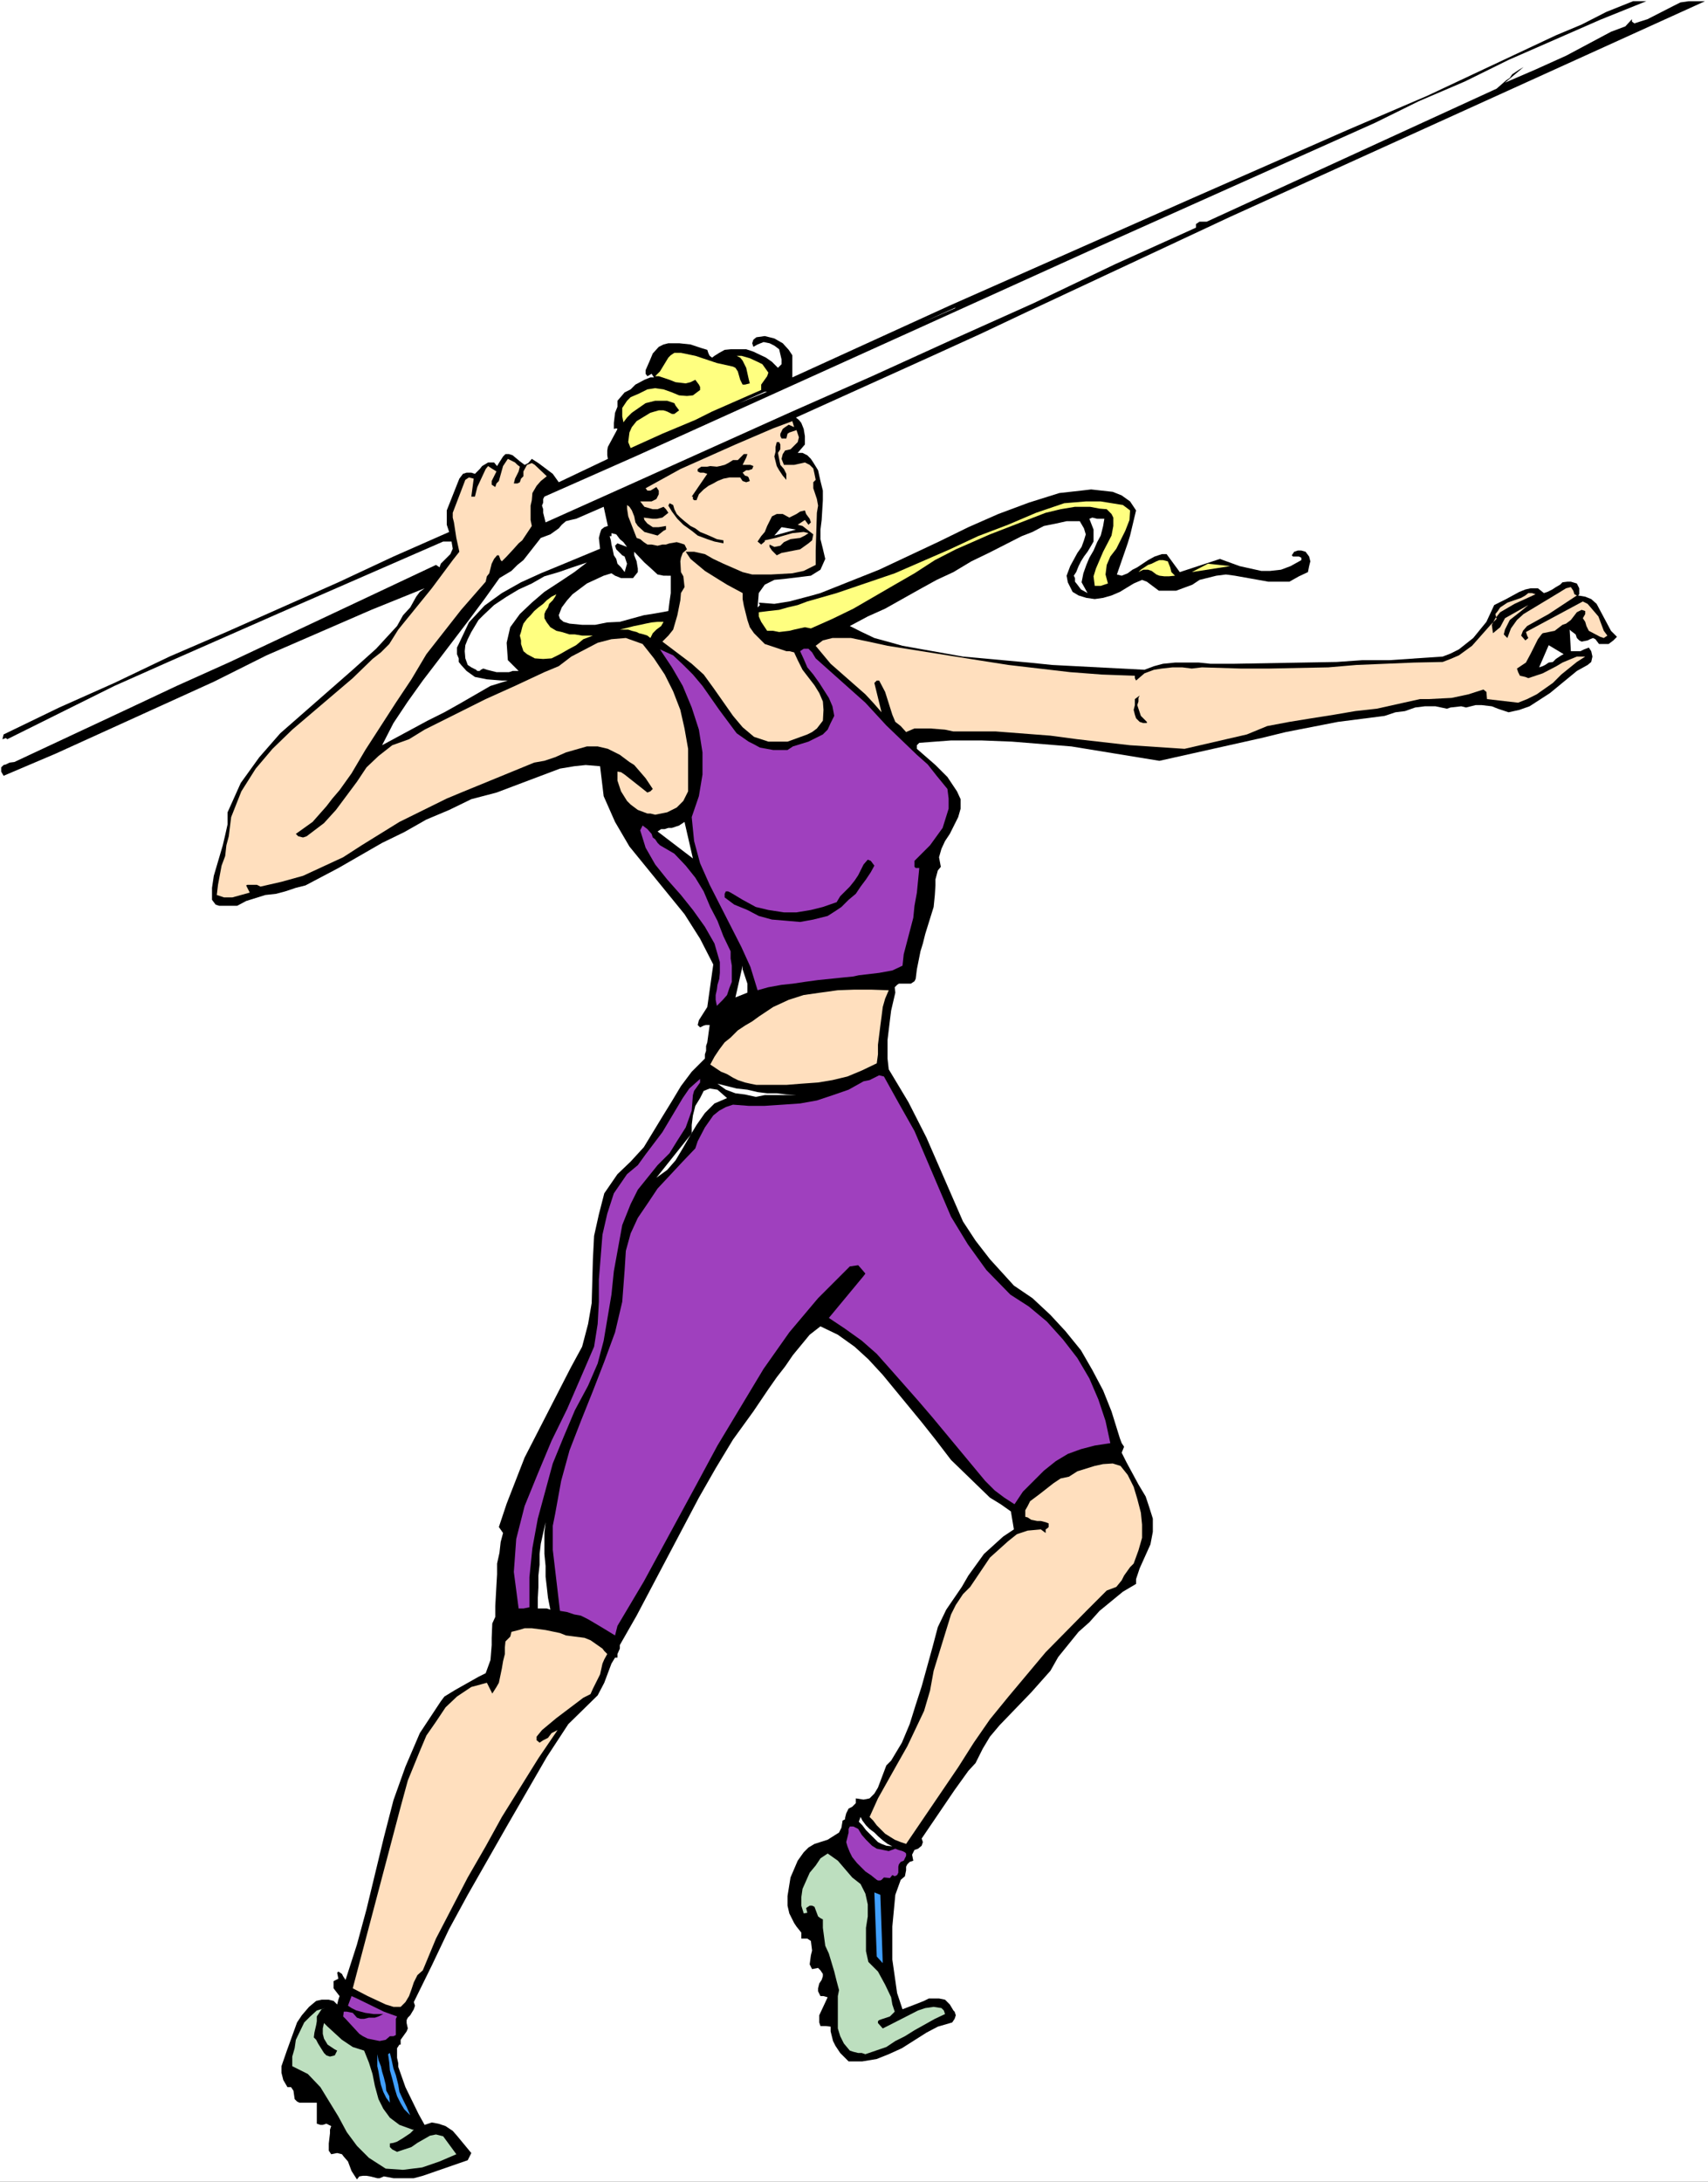 <?xml version="1.0" encoding="UTF-8" standalone="no"?>
<svg
   version="1.0"
   width="121.928mm"
   height="155.711mm"
   id="svg48"
   sodipodi:docname="Javelin 9.wmf"
   xmlns:inkscape="http://www.inkscape.org/namespaces/inkscape"
   xmlns:sodipodi="http://sodipodi.sourceforge.net/DTD/sodipodi-0.dtd"
   xmlns="http://www.w3.org/2000/svg"
   xmlns:svg="http://www.w3.org/2000/svg">
  <rect width="100%" height="100%" fill="#333333" stroke="none"/>
  <sodipodi:namedview
     id="namedview48"
     pagecolor="#ffffff"
     bordercolor="#000000"
     borderopacity="0.25"
     inkscape:showpageshadow="2"
     inkscape:pageopacity="0.0"
     inkscape:pagecheckerboard="0"
     inkscape:deskcolor="#d1d1d1"
     inkscape:document-units="mm" />
  <defs
     id="defs1">
    <pattern
       id="WMFhbasepattern"
       patternUnits="userSpaceOnUse"
       width="6"
       height="6"
       x="0"
       y="0" />
  </defs>
  <path
     style="fill:#ffffff;fill-opacity:1;fill-rule:evenodd;stroke:none"
     d="M 0,588.515 H 460.832 V 0 H 0 Z"
     id="path1" />
  <path
     style="fill:#000000;fill-opacity:1;fill-rule:evenodd;stroke:none"
     d="M 444.189,0.323 431.747,5.333 407.025,16.159 l -11.795,5.817 -12.442,5.333 -11.795,5.817 -74.328,33.288 -49.929,22.623 -74.651,33.773 -25.207,11.15 -0.323,0.646 v 0.97 l -0.323,0.808 0.323,0.97 v 0.97 l 0.646,2.585 21.975,-9.857 43.789,-19.714 22.298,-9.857 21.652,-9.857 21.975,-9.857 21.975,-10.503 21.814,-9.857 v -0.97 l 0.969,-0.646 h 1.939 l 78.206,-35.873 2.585,-2.262 0.969,-0.646 0.646,-0.97 1.939,-1.293 1.131,-0.646 -5.009,4.201 8.241,-3.555 8.241,-3.717 12.119,-6.464 3.878,-1.454 1.777,-1.939 v 0.646 l 0.646,0.485 3.555,-1.131 6.948,-3.555 1.939,-0.97 2.262,-0.323 h 4.363 L 331.889,58.496 l -55.261,25.855 -11.957,5.656 -12.765,5.817 -37.164,16.805 0.808,0.646 0.646,0.808 0.646,1.616 0.323,1.939 v 2.262 l -1.939,2.262 h 1.293 l 1.293,0.646 0.969,0.97 0.646,0.97 1.293,2.101 0.646,2.909 0.646,2.585 v 2.585 l -0.323,5.333 -0.323,2.585 v 2.585 l 0.646,2.585 0.646,2.747 -1.293,2.909 -2.585,1.616 -6.625,0.808 -3.232,0.323 -2.585,1.293 -1.616,2.262 -0.323,3.878 0.646,-0.646 -0.323,-0.646 4.201,0.323 4.04,-0.646 6.14,-1.616 2.262,-0.646 15.835,-6.302 16.158,-7.595 7.918,-3.878 8.079,-3.555 8.241,-3.07 8.241,-2.585 5.817,-0.646 2.747,-0.323 2.908,0.323 2.908,0.323 2.424,0.97 2.262,1.616 1.616,2.424 -1.616,6.787 -0.646,2.101 -2.908,8.403 1.293,0.323 1.616,-0.646 1.293,-0.97 1.293,-0.646 2.908,-1.939 1.777,-0.97 1.939,-0.646 h 1.293 l 3.555,4.848 10.826,-3.555 5.332,1.939 2.908,0.646 2.908,0.646 h 2.424 l 2.908,-0.323 2.585,-0.97 2.908,-1.616 v -0.646 l -0.646,-0.323 h -1.616 l -0.323,-0.323 0.646,-0.97 0.97,-0.323 h 0.969 l 1.131,0.323 0.969,1.293 0.323,1.293 -0.323,1.293 -0.323,1.616 -2.424,1.131 -2.585,1.454 h -2.908 -2.747 l -9.049,-1.616 -2.424,-0.323 -2.585,0.323 -4.524,1.131 -1.939,1.293 -4.363,1.616 h -2.262 -2.424 l -1.293,-0.97 -1.939,-1.454 -1.293,-0.485 -2.262,0.97 -3.716,2.262 -2.262,0.97 -2.262,0.646 -2.262,0.323 -2.262,-0.323 -2.101,-0.646 -1.616,-0.97 -1.293,-2.585 -0.323,-1.778 0.969,-2.585 1.939,-3.555 1.131,-1.616 0.646,-1.778 0.485,-1.616 -0.485,-1.616 -1.131,-1.939 h -3.555 l -2.908,0.646 -3.232,0.646 -3.07,1.616 -2.908,1.131 -8.887,4.525 -4.686,2.262 -4.847,2.909 -4.524,2.101 -4.686,2.585 -9.21,5.171 -4.686,2.101 -4.847,2.585 3.232,1.616 3.393,1.616 3.555,0.97 4.04,1.131 16.32,2.909 17.774,1.616 6.302,0.646 24.884,1.293 2.585,-0.97 2.424,-0.646 3.232,-0.323 h 6.463 l 3.07,0.323 h 6.463 l 27.631,-0.485 6.948,-0.485 h 7.271 l 14.381,-0.97 2.101,-0.808 2.262,-1.131 3.878,-3.07 3.555,-4.363 2.101,-4.525 3.232,-1.616 3.555,-1.939 1.616,-0.646 1.454,-0.323 h 1.939 l 1.616,1.293 0.969,-0.323 1.293,-0.646 0.969,-0.646 1.131,-0.646 0.646,-0.646 1.293,-0.162 h 0.969 l 1.616,0.485 0.646,1.293 v 0.97 0.646 l -0.323,0.323 1.939,0.323 1.616,0.646 1.454,1.293 3.878,7.272 1.616,1.616 -0.969,0.97 -1.293,0.97 h -2.585 l -0.969,-1.293 -0.646,-0.323 -0.808,0.323 -0.646,0.323 -1.616,0.323 -0.646,-0.323 -0.646,-0.646 -0.323,-0.97 -1.293,-0.97 -0.323,-0.323 0.323,5.817 h 2.585 l 0.969,-0.485 1.293,-0.485 0.646,0.97 0.323,1.454 -0.323,1.454 -0.97,0.808 -2.908,1.616 -7.271,5.979 -5.494,3.555 -2.747,0.97 -2.908,0.646 -2.908,-0.97 -1.616,-0.646 -2.747,-0.323 h -1.616 l -1.293,0.323 -1.293,0.323 -1.293,-0.323 -2.908,0.323 -0.969,0.323 -3.07,-0.646 h -2.908 l -2.585,0.323 -2.747,0.97 -2.585,0.323 -2.908,0.97 -12.603,1.616 -14.058,2.747 -6.625,1.616 -27.469,6.14 -7.918,-1.293 -7.918,-1.293 -7.918,-1.293 -15.997,-1.293 -8.241,-0.323 h -8.241 l -8.564,0.646 -0.646,0.646 v 0.97 l 5.009,4.363 3.232,3.232 2.585,3.878 0.97,2.101 v 2.585 l -0.646,2.262 -2.262,4.525 -1.293,1.939 -0.97,2.101 -0.646,2.262 0.485,2.585 -0.808,0.97 -0.646,2.424 v 1.616 l -0.162,2.585 -0.323,3.232 -2.262,7.272 -0.646,2.585 -0.646,2.101 -0.97,4.848 -0.323,2.585 -0.323,0.646 -0.969,0.646 h -3.232 l -0.485,0.323 -0.646,0.646 0.162,1.454 -1.131,4.848 -0.323,2.585 -0.646,5.333 v 5.009 l 0.323,2.909 5.332,8.888 4.847,9.534 9.856,22.623 3.393,5.171 3.878,5.009 6.463,7.11 5.009,3.393 4.847,4.525 4.04,4.363 4.201,5.171 3.07,5.333 2.908,5.494 2.262,5.656 2.262,7.272 0.485,1.293 0.646,0.97 -0.646,1.616 1.293,2.585 3.232,5.979 1.939,3.232 0.97,2.909 0.969,3.07 v 3.555 l -0.646,3.393 -2.908,6.464 -0.97,2.909 v 1.293 l -3.555,2.101 -6.302,5.171 -2.747,3.07 -2.908,2.585 -5.494,6.787 -2.101,3.717 -5.171,5.817 -8.564,8.888 -2.585,3.07 -1.939,3.232 -1.939,3.878 -1.939,2.101 -3.716,5.171 -8.887,13.089 0.323,0.97 -0.323,0.97 -0.969,0.808 -0.969,0.323 -0.323,0.646 -0.323,0.646 0.323,1.616 -0.969,0.323 -0.646,0.646 -0.323,0.646 v 0.97 l -0.323,1.616 -1.131,0.97 -1.454,4.04 -0.808,8.564 v 4.848 4.04 l 0.646,4.525 0.646,4.525 1.454,4.363 4.201,-1.616 1.616,-0.646 1.293,-0.646 h 2.747 l 1.616,0.323 1.293,1.293 0.969,1.616 0.323,0.323 0.323,0.97 -0.323,0.97 -0.646,0.97 -3.878,1.131 -3.07,1.616 -6.625,4.201 -3.555,1.616 -3.232,1.293 -3.878,0.646 h -3.716 l -2.262,-2.262 -1.293,-1.939 -0.646,-1.293 -0.646,-2.585 v -1.293 l -1.293,-0.162 h -1.454 l -0.323,-0.97 v -0.97 -0.97 l 2.262,-4.848 -1.131,-0.323 h -0.808 l -0.646,-1.293 v -0.808 l 0.323,-1.293 0.646,-0.97 0.323,-0.97 v -0.646 l -0.646,-0.97 -0.646,-0.646 -1.616,0.323 -0.646,-1.293 0.323,-2.424 0.323,-1.293 -0.323,-2.585 -0.969,-0.646 h -1.616 v -1.616 l -1.293,-1.616 -0.646,-0.97 -1.293,-2.585 -0.485,-2.101 v -2.585 l 0.808,-5.009 0.969,-2.262 0.969,-2.262 1.616,-2.262 1.293,-1.293 1.616,-0.97 3.555,-1.131 3.07,-1.939 0.646,-1.293 0.323,-1.939 0.646,-0.323 v -0.323 l 0.323,-1.293 0.646,-1.293 0.97,-0.485 0.969,-0.97 v -1.293 l 2.101,0.323 1.616,-0.323 1.293,-1.293 0.969,-1.616 2.262,-5.979 1.293,-1.293 2.908,-4.848 2.101,-5.009 1.616,-5.171 1.616,-5.009 2.908,-10.503 1.454,-5.494 2.262,-4.686 4.201,-6.14 1.777,-3.07 4.201,-5.817 5.171,-4.686 2.908,-1.939 -0.808,-4.848 -2.747,-1.939 -2.908,-1.778 -5.332,-5.171 -5.171,-5.009 -4.201,-5.494 -3.716,-4.686 -10.503,-12.766 -3.878,-4.201 -3.716,-3.393 -4.524,-3.232 -4.686,-2.262 -2.908,2.262 -4.524,5.494 -2.101,3.07 -2.262,2.909 -2.262,3.232 -4.04,5.979 -5.494,7.595 -4.686,7.756 -4.524,7.918 -16.805,31.833 -4.524,7.918 v 0.97 l -0.646,1.454 v 0.97 h -0.646 l -0.969,1.616 -1.939,5.171 -1.777,3.393 -7.918,7.756 -5.817,8.888 -10.826,18.745 -10.503,18.421 -5.009,9.211 -4.686,9.857 -4.847,9.857 0.323,0.97 -0.323,0.97 -0.969,1.616 -0.646,0.646 -0.323,0.646 v 0.808 l 0.323,1.454 -0.323,0.808 -1.616,2.262 v 1.293 h -0.323 l -0.646,0.97 v 2.585 l 0.323,1.454 v 0.97 l 1.939,5.494 3.555,7.272 1.616,2.909 1.939,-0.646 1.777,0.323 1.939,0.646 1.939,1.293 1.131,1.293 3.878,4.686 -0.969,1.939 -12.119,4.201 -2.424,0.646 h -2.585 -2.908 l -2.585,-0.485 -1.131,0.485 h -0.646 l -1.939,-0.485 -0.969,-0.162 h -0.969 l -0.969,0.162 -0.646,0.808 -1.454,-2.262 -0.969,-2.585 -1.131,-1.293 -0.485,-0.646 -1.293,-0.323 -1.616,0.323 -0.646,-0.97 v -1.939 l 0.323,-2.747 v -0.97 l 0.323,-0.97 -1.293,-0.646 -0.969,0.323 h -0.646 l -0.969,-0.323 v -5.656 h -1.131 -2.262 -1.293 l -0.646,-0.323 -0.646,-0.646 -0.323,-2.262 -0.646,-0.97 H 77.559 l -1.131,-1.939 -0.485,-1.939 v -1.778 l 1.454,-4.201 2.747,-7.595 1.293,-1.939 1.939,-2.262 1.939,-1.616 1.454,-0.323 h 1.939 l 1.293,0.323 0.969,0.97 0.323,-1.293 0.323,-0.97 -1.616,-2.101 v -0.97 -0.97 l 1.293,-0.646 -0.323,-1.616 0.323,-0.323 0.969,0.646 0.323,0.646 0.646,0.97 3.07,-9.534 2.585,-9.534 4.686,-19.391 2.585,-10.019 3.232,-9.049 3.878,-9.049 5.655,-8.564 0.969,-1.293 2.908,-1.778 6.302,-3.555 1.939,-0.97 1.293,-3.555 0.323,-4.04 v -1.939 l 0.162,-3.878 0.808,-1.778 v -2.909 l 0.323,-5.817 0.162,-2.747 v -2.909 l 0.646,-2.909 0.323,-2.909 0.646,-2.424 -1.131,-1.616 2.101,-6.302 4.847,-12.443 12.442,-24.239 3.07,-5.656 1.616,-6.14 0.969,-5.656 0.323,-11.796 0.323,-6.302 1.293,-5.817 1.454,-5.656 3.555,-5.171 3.555,-3.393 3.555,-3.878 5.009,-8.241 2.585,-4.201 2.424,-4.04 2.908,-3.878 3.555,-3.555 v -1.131 l 0.323,-0.97 v -1.293 l 0.323,-0.97 0.646,-4.686 h -0.969 l -0.646,0.162 -0.97,0.485 -0.646,-0.646 0.323,-1.293 2.262,-3.555 1.616,-11.473 -3.555,-6.948 -4.201,-6.625 -14.866,-18.26 -3.878,-6.625 -3.07,-6.948 -0.969,-8.08 -3.878,-0.323 -3.07,0.323 -3.878,0.646 -17.128,6.464 -6.786,1.778 -5.979,2.909 -6.14,2.585 -5.979,3.393 -5.979,2.909 -11.795,6.787 -8.887,4.686 -2.585,0.646 -2.908,0.97 -2.424,0.646 -2.908,0.323 -5.171,1.616 -2.424,1.293 H 62.694 61.078 60.108 59.139 l -0.969,-0.323 -0.485,-0.646 -0.485,-0.646 v -3.232 l 0.485,-3.232 2.424,-8.241 0.646,-2.747 0.646,-2.909 v -3.232 l 3.555,-7.918 5.009,-6.948 5.655,-6.464 19.551,-17.129 6.302,-5.656 5.655,-6.14 1.616,-2.909 1.939,-2.101 1.616,-2.909 0.969,-1.293 1.293,-0.97 -14.381,5.817 -28.277,12.281 -14.219,7.11 -28.438,12.927 -14.219,6.464 -14.058,5.979 -0.646,-1.131 v -1.131 l 0.646,-0.646 0.646,-0.162 0.969,-0.485 1.293,-0.162 30.054,-14.058 13.734,-6.464 14.381,-6.464 41.527,-19.553 14.058,-6.625 0.969,0.646 0.323,-0.97 1.616,-1.616 0.97,-0.97 0.646,-1.454 -0.323,-1.939 h -2.262 l -44.435,19.391 -29.731,13.089 -14.542,6.464 -28.923,14.382 -0.323,-0.323 -0.969,0.323 0.323,-1.293 15.027,-7.272 14.866,-6.625 14.866,-7.11 15.35,-6.625 30.216,-13.412 14.866,-6.948 15.027,-6.625 -0.646,-1.939 v -1.939 -1.939 l 2.747,-6.948 0.646,-1.616 0.969,-1.293 0.969,-0.323 h 1.293 l 0.97,0.323 1.293,-1.293 0.646,-0.808 1.616,-0.97 h 1.616 l 0.808,0.97 0.485,-0.808 1.131,-1.778 0.646,-0.646 h 0.97 l 0.969,0.323 1.939,1.616 1.293,0.97 0.969,-0.485 0.969,-1.131 1.777,1.131 1.939,1.454 1.939,1.454 1.616,2.262 13.25,-6.302 -0.162,-0.97 v -1.293 l 0.162,-0.97 2.262,-4.201 0.323,-0.646 -0.323,-0.162 -0.646,0.162 v -1.616 l 0.323,-2.747 0.646,-1.616 v -1.616 l 1.939,-2.262 1.616,-0.808 1.293,-1.293 2.424,-1.293 1.616,-0.646 h 0.969 l -0.646,-0.97 -1.131,0.646 -0.485,-0.646 v -0.97 l 1.131,-2.585 0.808,-1.939 1.616,-1.778 1.293,-0.646 1.293,-0.323 h 2.908 l 3.07,0.323 2.908,0.97 1.616,0.485 0.323,0.97 0.323,0.646 0.646,0.485 0.646,-0.485 1.293,-0.808 1.454,-0.808 1.616,-0.162 h 2.262 1.939 l 1.939,0.646 3.393,1.616 1.616,1.131 1.616,1.616 0.969,-0.97 v -1.293 l -0.646,-2.747 -1.293,-0.97 -1.293,-0.646 -1.616,-0.323 -1.616,0.646 -1.131,0.646 -0.323,-0.97 0.323,-0.97 0.808,-0.646 2.262,-0.323 1.293,0.323 1.293,0.323 2.262,1.293 1.616,1.778 0.969,1.454 v 5.979 l 42.496,-19.391 64.633,-28.602 42.658,-18.745 21.49,-9.211 34.74,-16.321 6.948,-2.909 6.625,-3.393 7.271,-2.909 z"
     id="path2" />
  <path
     style="fill:#ffffff;fill-opacity:1;fill-rule:evenodd;stroke:none"
     d="m 248.998,86.936 8.564,-3.878 h 0.323 z"
     id="path3" />
  <path
     style="fill:#ffffff;fill-opacity:1;fill-rule:evenodd;stroke:none"
     d="m 247.382,87.421 -8.241,4.201 z"
     id="path4" />
  <path
     style="fill:#ffff80;fill-opacity:1;fill-rule:evenodd;stroke:none"
     d="m 197.776,98.894 0.646,0.323 0.646,0.97 0.646,2.262 0.323,0.646 0.323,0.646 h 0.646 l 1.293,-0.323 -0.323,-1.293 -0.646,-2.909 -0.969,-1.939 -0.646,-0.808 -0.969,-0.485 h 1.293 l 2.262,0.646 2.101,0.97 1.293,0.646 1.616,2.262 -0.323,0.97 -1.616,2.262 v 1.454 l -13.25,5.817 -4.524,2.262 -8.887,3.717 -8.564,3.878 -0.646,-1.616 0.323,-2.585 0.646,-1.454 1.293,-1.616 3.716,-2.262 2.262,-0.646 h 1.293 l 0.969,0.323 1.293,0.646 h 0.646 l 1.293,-0.97 -0.97,-1.293 -0.323,-0.646 -1.939,-0.646 h -1.616 -1.616 l -2.585,0.646 -3.716,2.585 -1.293,1.293 -0.969,1.293 -0.323,-1.616 v -0.97 -1.293 l 1.293,-1.939 0.969,-0.97 2.262,-0.97 2.262,-1.131 2.101,-0.323 2.262,0.323 2.262,0.808 1.939,0.808 2.101,0.162 1.616,-0.162 1.939,-1.454 v -0.808 l -0.323,-0.646 -0.969,-1.293 -1.293,0.646 -1.293,0.323 -2.747,-0.323 -1.616,-0.646 -2.908,-0.97 h -0.969 l 1.293,-1.293 2.262,-3.717 0.646,-0.646 0.969,-0.646 h 1.777 l 3.878,0.808 5.817,1.939 z"
     id="path5" />
  <path
     style="fill:#ffffff;fill-opacity:1;fill-rule:evenodd;stroke:none"
     d="m 229.285,95.824 -7.918,3.393 z"
     id="path6" />
  <path
     style="fill:#ffffff;fill-opacity:1;fill-rule:evenodd;stroke:none"
     d="m 199.392,108.751 6.948,-3.07 h 0.646 z"
     id="path7" />
  <path
     style="fill:#ffdfbe;fill-opacity:1;fill-rule:evenodd;stroke:none"
     d="m 214.258,115.214 -1.454,-0.646 -0.969,0.646 -0.646,0.485 -0.646,1.293 v 0.646 l 0.323,0.646 h 0.323 0.969 l 0.323,-1.293 0.485,-0.323 0.969,-0.323 0.97,-0.323 0.646,1.939 -0.323,1.293 -0.969,0.97 -0.969,0.97 -1.454,0.323 -0.646,0.97 -0.323,1.293 0.646,1.616 h 1.293 1.454 l 2.908,-0.646 1.293,0.646 0.969,0.97 0.323,1.454 0.323,1.616 -0.646,0.646 v 1.616 l 0.969,2.909 0.323,1.778 -0.323,1.939 -0.323,10.18 v 3.878 l -3.232,1.616 -3.07,0.646 -5.817,0.323 h -5.009 l -2.585,-0.646 -5.171,-2.262 -2.747,-1.293 -2.262,-1.293 -2.908,-0.646 h -2.262 l 1.293,1.939 3.878,3.232 3.878,2.424 2.101,1.293 4.201,2.262 v 1.616 l 0.323,1.778 0.969,3.878 0.646,1.939 1.131,1.616 1.293,1.293 1.616,1.616 5.817,1.939 h 0.808 l 1.293,0.323 0.969,2.101 1.293,2.585 3.232,4.201 1.293,2.101 0.969,2.262 0.162,2.262 -0.162,2.909 -1.616,2.101 -1.293,0.97 -1.293,0.646 -5.332,1.939 h -5.171 l -3.878,-1.293 -3.07,-2.585 -2.585,-3.07 -5.332,-7.595 -2.585,-3.555 -3.232,-2.909 -7.918,-5.979 1.616,-1.616 1.293,-1.616 1.131,-3.878 0.808,-4.04 0.162,-1.939 0.969,-1.616 -0.323,-2.909 -0.646,-1.131 -0.162,-2.909 0.162,-0.97 0.485,-1.293 1.131,-0.97 -0.323,-0.646 -0.323,-0.646 -0.969,-0.323 -1.131,-0.323 -1.939,0.323 -0.97,0.323 h -0.969 l -1.293,0.323 -1.616,-0.323 h -1.131 l -0.969,-0.646 -0.969,-0.808 -0.969,-0.323 -2.262,-5.817 -0.323,-2.101 v -0.97 l 0.646,0.485 0.646,0.97 0.646,1.616 0.323,1.616 0.646,0.97 1.777,1.616 3.555,0.97 1.616,-1.293 0.646,-0.323 V 141.877 l -1.939,0.323 h -1.616 l -1.454,-0.97 -0.808,-0.97 -0.162,-0.646 2.424,0.323 h 0.969 l 1.616,-0.323 1.616,-1.293 -0.646,-0.97 -0.646,-0.646 -1.616,0.646 h -1.293 l -2.262,-0.646 -1.131,-1.454 h 0.162 2.908 l 1.293,-0.646 0.323,-0.646 0.323,-0.646 v -0.97 l -0.646,-0.97 -1.616,0.97 h -0.808 l -0.485,-0.646 9.372,-5.171 14.866,-6.625 10.18,-4.363 5.171,-1.939 z"
     id="path8" />
  <path
     style="fill:#000000;fill-opacity:1;fill-rule:evenodd;stroke:none"
     d="m 210.218,123.779 0.323,1.616 0.97,1.131 0.646,1.293 v 1.616 l -0.969,-1.131 -0.969,-1.454 -0.646,-1.131 -0.323,-1.293 -0.323,-1.293 0.323,-1.293 v -1.293 l 0.323,-1.293 h 0.646 l 0.323,0.646 v 0.323 0.97 l -0.646,0.97 z"
     id="path9" />
  <path
     style="fill:#000000;fill-opacity:1;fill-rule:evenodd;stroke:none"
     d="m 200.362,125.395 h 0.323 0.969 0.808 l 0.808,0.323 -0.323,0.808 -0.969,0.323 h -0.646 l -0.969,0.646 0.646,0.808 0.646,0.162 0.323,0.323 0.323,0.97 -0.969,0.323 -0.969,-0.323 -0.646,-0.97 h -0.969 -1.939 l -1.616,0.323 -1.616,0.646 -1.131,0.646 -1.293,0.646 -1.293,0.97 -1.293,1.293 -0.646,1.616 h -0.646 l -0.323,-0.323 v -0.646 h -0.323 l 4.201,-6.14 -0.969,-0.323 h -0.97 l -0.646,-0.323 v -0.646 l 0.969,-0.646 h 1.616 l 0.808,-0.162 1.777,0.162 0.808,-0.162 1.293,-0.323 0.969,-0.485 1.293,-0.808 h 1.293 l 0.969,-0.97 0.646,-0.646 h 0.969 l -0.323,0.97 -0.323,0.646 -0.323,0.646 z"
     id="path10" />
  <path
     style="fill:#ffdfbe;fill-opacity:1;fill-rule:evenodd;stroke:none"
     d="m 140.253,125.879 -0.323,1.293 -0.969,1.939 -0.323,1.293 h 0.969 l 0.646,-0.323 0.323,-0.97 0.646,-0.646 v -1.293 l 0.969,-1.778 1.293,-0.485 0.808,0.485 3.232,3.07 -1.616,1.293 -1.131,1.293 -1.131,1.939 -0.162,1.939 -0.323,1.454 v 3.878 l 0.323,1.616 -2.585,3.878 -0.969,0.808 -1.293,1.454 -1.939,2.101 -1.293,1.293 -0.323,-0.323 -0.485,-1.293 h -0.485 l -0.808,0.97 -0.646,1.293 -0.646,2.585 -0.646,0.808 -0.323,1.454 -6.625,7.595 -9.372,11.958 -4.04,6.787 -4.201,6.302 -8.241,12.766 -3.716,6.302 -1.616,2.262 -1.616,2.262 -1.939,2.262 -1.616,2.101 -3.716,4.201 -4.524,3.232 0.646,0.646 1.293,0.323 0.969,-0.323 4.686,-3.555 3.232,-3.555 5.655,-7.595 2.585,-3.878 3.232,-3.07 3.716,-2.909 4.524,-1.616 4.201,-2.585 16.481,-8.241 8.241,-3.717 7.594,-3.555 3.878,-1.616 3.393,-2.585 7.11,-3.717 3.716,-0.97 3.878,-0.323 4.524,1.616 3.07,3.878 2.908,4.363 2.262,4.525 1.939,5.009 1.131,5.009 0.97,5.494 v 5.333 6.14 l -1.293,2.585 -1.777,1.778 -2.585,1.293 -3.232,0.646 -1.293,-0.323 h -0.808 l -2.585,-0.97 -1.939,-1.454 -0.969,-0.97 -1.616,-2.585 -0.969,-2.909 v -1.616 -0.808 l 0.969,0.162 0.969,0.646 6.14,4.848 0.808,-0.323 0.646,-0.646 -1.939,-2.909 -3.07,-3.555 -1.293,-0.808 -2.585,-1.939 -3.232,-1.616 -2.747,-0.646 h -2.908 l -5.655,1.616 -2.908,1.293 -2.908,0.97 -2.747,0.485 -19.713,8.08 -3.878,1.616 -12.765,6.302 -10.18,6.302 -5.009,3.232 -10.826,5.009 -5.817,1.616 -5.655,1.293 -0.969,-0.485 H 68.672 66.733 l -0.323,0.162 0.969,1.939 -4.686,1.293 h -2.262 l -0.969,-0.323 -0.969,-0.323 0.323,-2.747 0.969,-5.171 0.969,-2.585 0.323,-2.909 0.646,-2.424 0.646,-5.171 2.747,-6.948 3.878,-6.14 4.524,-5.333 5.332,-5.171 16.32,-13.897 5.332,-5.171 2.262,-1.778 2.262,-2.262 2.424,-3.878 9.049,-11.15 5.655,-7.595 1.777,-2.262 -0.808,-3.717 -0.646,-4.201 -0.323,-1.293 V 138.322 l 3.393,-8.888 0.97,-0.646 1.293,0.323 -0.646,4.848 h 0.97 l 0.323,-1.293 0.323,-1.293 2.262,-4.848 0.646,-0.808 0.969,0.646 1.293,0.808 -1.293,2.585 v 0.97 l 0.969,0.646 0.323,-0.97 0.646,-0.646 1.131,-4.04 0.646,-0.97 0.646,-0.97 1.939,0.97 0.646,0.646 z"
     id="path11" />
  <path
     style="fill:#ffff80;fill-opacity:1;fill-rule:evenodd;stroke:none"
     d="m 304.905,137.676 -0.162,2.585 -1.131,2.909 -2.424,4.848 -1.616,2.101 -0.969,2.262 -0.323,2.585 0.646,2.424 -1.939,0.646 h -0.969 -0.646 l -0.323,-2.585 0.646,-2.101 0.97,-2.262 0.969,-2.262 2.262,-4.363 0.485,-2.585 v -2.262 l -0.485,-0.97 -0.646,-0.646 -0.646,-0.646 -1.939,-0.162 -2.585,-0.485 h -4.04 l -3.878,0.646 -4.04,0.97 -15.027,5.817 -9.21,4.04 -5.655,2.909 -5.494,3.555 -5.332,3.07 -11.149,6.464 -5.655,2.747 -5.817,2.585 -1.616,-0.323 -2.908,0.646 -1.293,0.323 -2.747,0.323 -1.616,-0.323 h -1.616 l -1.616,-2.424 -0.646,-1.454 v -1.131 l 2.585,-0.323 2.908,-0.323 2.262,-0.646 2.747,-0.646 2.585,-0.97 7.918,-2.262 15.673,-5.333 14.866,-6.464 7.594,-3.555 8.079,-3.07 7.594,-3.232 7.594,-2.585 1.939,-0.162 3.878,-0.323 h 4.04 l 5.979,0.97 z"
     id="path12" />
  <path
     style="fill:#000000;fill-opacity:1;fill-rule:evenodd;stroke:none"
     d="m 183.557,139.615 1.131,0.97 1.616,1.293 1.293,0.646 1.293,0.97 1.616,0.646 1.131,0.485 1.777,0.808 1.777,0.323 v 0.808 l -2.424,-0.485 -1.939,-0.646 -2.585,-0.97 -1.616,-1.293 -2.262,-1.616 -1.616,-1.616 -1.454,-1.939 -0.969,-1.616 0.323,-0.646 0.969,0.485 0.323,1.131 0.646,1.293 z"
     id="path13" />
  <path
     style="fill:#ffffff;fill-opacity:1;fill-rule:evenodd;stroke:none"
     d="m 164.006,141.877 -0.97,0.323 -0.808,0.646 -0.323,0.97 -0.323,1.293 0.323,2.909 -10.503,4.363 -5.494,2.262 -5.332,2.424 -5.171,2.909 -4.686,3.393 -4.201,4.525 -2.747,5.817 -0.485,0.97 v 0.97 0.808 l 0.485,1.131 v 0.97 l 0.646,0.808 1.454,1.616 2.262,1.616 3.232,0.646 4.04,0.323 h 1.616 l -4.686,1.454 -8.402,4.848 -4.04,2.262 -4.524,2.262 -12.28,6.625 3.07,-5.979 3.878,-5.817 4.04,-5.656 4.201,-5.494 8.241,-10.827 4.201,-5.656 4.04,-5.656 3.232,-1.939 1.616,-1.616 1.616,-1.293 4.686,-5.979 1.293,-0.485 1.293,-0.485 2.262,-1.616 0.808,-0.97 1.131,-0.97 1.293,-0.323 1.454,-0.323 7.433,-3.232 z"
     id="path14" />
  <path
     style="fill:#000000;fill-opacity:1;fill-rule:evenodd;stroke:none"
     d="m 218.782,140.907 -0.646,0.646 -0.969,-1.293 -1.939,1.293 1.293,0.323 2.908,2.262 -0.323,1.616 -0.97,0.808 -2.262,1.616 -5.009,0.97 -1.293,0.646 -1.293,-1.293 -0.646,-0.97 v -0.646 l 1.293,0.646 1.616,-0.323 0.97,-0.97 1.777,-0.808 2.585,-0.323 1.293,-0.646 0.969,-0.646 -1.293,-0.323 -3.07,0.323 -4.524,1.293 -2.908,0.646 v 0.323 l -0.969,0.808 -0.969,-0.808 0.969,-1.454 0.969,-1.131 0.646,-1.616 0.646,-1.293 0.646,-1.293 1.293,-0.646 h 1.616 l 1.777,0.97 1.939,-0.97 0.969,-0.646 1.293,-0.323 0.323,0.97 0.969,1.293 z"
     id="path15" />
  <path
     style="fill:#ffffff;fill-opacity:1;fill-rule:evenodd;stroke:none"
     d="m 297.957,139.938 -0.323,1.939 -0.646,2.585 -0.969,1.778 -0.969,2.262 -1.131,1.939 -0.808,1.939 -0.808,2.262 -0.485,2.424 1.616,2.909 -1.777,-0.97 -0.97,-1.293 -0.646,-0.808 v -0.97 l -0.323,-0.646 0.646,-0.97 0.646,-1.616 0.646,-1.293 0.808,-1.293 0.969,-1.293 0.969,-1.616 0.646,-1.131 v -1.616 -1.616 l -1.131,-2.909 0.808,-0.323 1.293,0.323 h 0.646 z"
     id="path16" />
  <path
     style="fill:#ffffff;fill-opacity:1;fill-rule:evenodd;stroke:none"
     d="m 208.925,144.462 1.939,-2.262 3.878,0.646 z"
     id="path17" />
  <path
     style="fill:#ffffff;fill-opacity:1;fill-rule:evenodd;stroke:none"
     d="m 169.176,147.533 -2.585,-0.97 -0.646,0.646 0.323,0.97 0.323,0.323 0.646,0.646 0.646,0.646 0.646,0.323 0.323,0.97 0.323,0.97 -0.646,2.262 -0.969,-1.293 -0.969,-0.97 -0.323,-1.293 -0.646,-0.97 -0.323,-1.616 -0.323,-1.293 -0.162,-1.131 -0.323,-1.131 h 0.485 v -0.808 l 1.293,0.323 0.969,1.293 0.97,0.808 z"
     id="path18" />
  <path
     style="fill:#ffffff;fill-opacity:1;fill-rule:evenodd;stroke:none"
     d="m 180.972,155.289 v 3.07 1.616 l -0.323,2.262 -0.323,2.585 -3.555,0.646 -3.07,0.485 -6.463,1.778 -3.393,0.162 -3.232,0.646 h -3.555 l -3.393,-0.323 -1.616,-0.485 -0.969,-0.808 -0.323,-0.97 0.808,-2.101 1.454,-1.939 1.454,-1.616 3.878,-2.909 4.524,-2.101 2.101,-0.646 0.969,0.646 1.616,0.646 h 2.262 0.969 l 1.293,-1.616 v -0.97 l -0.323,-1.939 -0.646,-1.616 v -0.97 l 2.747,2.909 1.454,1.293 2.101,1.939 1.616,0.323 z"
     id="path19" />
  <path
     style="fill:#ffff80;fill-opacity:1;fill-rule:evenodd;stroke:none"
     d="m 317.024,155.289 -1.616,0.162 h -1.293 l -1.293,-0.162 -0.808,-0.323 -1.293,-0.97 -0.969,-0.323 h -1.293 l -1.293,0.646 0.646,-0.646 0.969,-0.646 0.969,-0.646 0.969,-0.323 0.646,-0.323 0.646,-0.323 0.808,-0.323 h 0.969 l 1.293,0.323 0.646,1.616 0.323,1.293 z"
     id="path20" />
  <path
     style="fill:#ffffff;fill-opacity:1;fill-rule:evenodd;stroke:none"
     d="m 158.35,151.734 -3.393,2.585 -3.878,2.585 -4.201,2.747 -3.393,2.909 -3.232,3.07 -2.585,3.555 -0.969,4.201 0.323,4.686 2.908,2.909 h -1.616 l -0.969,0.323 h -1.131 -1.131 -1.131 l -1.293,-0.323 -1.293,-0.323 -0.969,-0.323 -0.646,0.323 -0.323,0.323 h -0.646 l -0.323,-0.323 -1.293,-0.646 -0.969,-0.646 -0.646,-1.778 -0.162,-1.939 0.162,-1.616 0.646,-1.616 0.969,-1.939 0.97,-1.616 0.969,-1.616 1.293,-1.293 2.908,-2.747 3.393,-2.262 3.232,-1.939 3.555,-1.616 3.393,-1.939 3.878,-1.131 3.716,-1.293 z"
     id="path21" />
  <path
     style="fill:#ffff80;fill-opacity:1;fill-rule:evenodd;stroke:none"
     d="m 321.548,154.32 4.363,-2.262 5.979,0.646 z"
     id="path22" />
  <path
     style="fill:#ffdfbe;fill-opacity:1;fill-rule:evenodd;stroke:none"
     d="m 425.445,160.622 -7.594,5.009 -5.817,3.232 -1.131,1.293 -0.485,1.293 1.131,1.293 0.808,-0.646 -0.323,-0.646 -0.323,-0.97 15.35,-8.241 1.293,0.646 1.939,2.262 0.969,1.131 1.454,3.878 0.969,1.293 -0.969,0.646 -0.97,-0.323 -3.07,-1.616 -0.646,-1.293 -0.323,-1.131 -0.646,-0.97 0.646,-1.131 v -0.808 l -0.97,-0.323 -1.293,0.646 -1.616,2.101 -1.293,0.97 -0.969,0.323 -2.101,1.616 -3.232,0.646 -0.323,0.323 -0.969,1.293 -1.939,3.878 -1.293,2.424 -2.424,1.616 0.323,0.97 0.485,0.97 1.454,0.323 0.808,0.323 3.878,-1.293 3.716,-1.939 1.616,-0.97 3.878,-1.616 h 2.262 l -2.262,1.454 -4.201,3.393 -2.262,2.262 -4.363,3.07 -2.585,1.293 -2.424,0.97 -8.402,-0.97 -0.162,-1.939 -0.808,-0.646 -4.04,1.293 -4.524,0.97 -6.302,0.323 h -2.262 l -11.634,2.585 -5.817,0.646 -5.655,0.97 -6.14,0.97 -5.979,0.97 -5.979,1.131 -5.494,2.262 -16.805,3.878 -14.704,-0.97 -14.219,-1.616 -7.271,-0.97 -14.704,-1.131 h -6.948 -2.585 -1.939 l -2.262,-0.485 -4.04,-0.323 h -4.201 l -2.262,0.97 -1.454,-1.616 -1.454,-1.131 -0.808,-1.939 -1.939,-6.14 -1.616,-3.07 h -0.646 l -0.646,0.646 1.939,7.918 -2.262,-2.585 -2.101,-2.262 -9.372,-8.241 -4.04,-4.848 1.939,-1.454 2.585,-0.646 h 2.101 2.908 l 4.686,0.97 5.171,1.131 24.399,3.878 8.241,1.293 16.643,1.939 8.564,0.646 8.887,0.323 v 0.646 l 0.323,0.646 2.262,-1.939 2.585,-0.97 2.101,-0.323 2.908,-0.323 h 2.585 l 2.585,0.323 2.747,-0.323 10.503,0.323 h 7.594 l 15.997,-0.323 7.594,-0.646 15.512,-0.646 7.756,-0.162 2.101,-0.808 2.262,-0.97 3.555,-2.585 5.009,-5.656 1.616,-1.616 -0.323,-1.293 0.646,-0.808 0.646,-0.97 1.939,-1.293 3.716,-1.293 1.131,-0.646 0.808,-0.646 h 0.969 l 0.97,0.323 -5.655,2.585 -3.878,2.262 -1.293,1.616 -0.97,1.778 0.323,2.262 1.939,-1.616 1.293,-2.424 6.302,-3.555 -1.939,1.616 -3.07,2.424 -1.293,2.585 -0.323,1.293 0.969,0.97 0.97,-2.585 1.616,-2.262 1.777,-1.616 9.372,-5.656 2.101,-1.293 1.293,-0.323 0.646,0.97 0.323,0.97 z"
     id="path23" />
  <path
     style="fill:#ffff80;fill-opacity:1;fill-rule:evenodd;stroke:none"
     d="m 147.524,167.893 0.969,1.293 1.616,0.97 1.454,0.323 2.101,0.646 h 1.454 l 1.939,0.323 h 1.293 1.616 l -2.585,0.97 -1.939,1.616 -2.101,1.131 -2.262,1.293 -2.262,1.131 -2.262,0.162 -2.262,-0.162 -2.101,-1.131 -0.969,-0.808 -0.323,-0.97 -0.323,-0.97 v -0.97 l -0.323,-1.293 0.323,-0.97 0.323,-1.293 0.323,-0.97 0.969,-1.293 0.97,-0.97 0.969,-1.131 1.131,-0.97 1.293,-0.97 0.969,-0.97 1.293,-0.97 1.293,-0.646 -0.323,0.646 -0.646,0.97 -0.969,0.97 -0.323,0.97 -0.646,0.97 -0.323,0.808 v 1.131 z"
     id="path24" />
  <path
     style="fill:#ffff80;fill-opacity:1;fill-rule:evenodd;stroke:none"
     d="m 179.033,167.732 -0.646,1.131 -1.293,0.97 -0.969,0.97 -0.646,1.293 -0.808,-0.646 -0.969,-0.323 -1.293,-0.323 -0.646,-0.323 -1.293,-0.323 -0.969,-0.323 h -1.293 -0.97 l 1.293,-0.323 1.293,-0.323 1.293,-0.323 1.616,-0.323 1.454,-0.323 1.616,-0.323 1.616,-0.162 z"
     id="path25" />
  <path
     style="fill:#ffffff;fill-opacity:1;fill-rule:evenodd;stroke:none"
     d="m 421.89,176.458 -0.646,0.323 -0.485,0.323 -0.969,0.646 -0.808,0.808 -1.131,0.162 -0.969,0.646 -0.646,0.323 -0.969,0.323 2.585,-5.979 z"
     id="path26" />
  <path
     style="fill:#9f40be;fill-opacity:1;fill-rule:evenodd;stroke:none"
     d="m 233.486,189.546 5.655,6.14 8.241,7.918 2.908,2.585 2.424,3.07 2.908,3.555 0.323,2.585 v 2.747 l -1.616,5.171 -3.393,4.686 -4.201,4.201 v 1.616 l 0.323,0.323 h 0.969 l -0.646,6.625 -0.646,3.555 -0.323,3.232 -2.585,9.857 -0.323,3.07 -2.747,1.293 -3.555,0.646 -5.494,0.646 -1.454,0.323 -3.232,0.323 -6.302,0.646 -3.555,0.485 -3.232,0.485 -3.07,0.323 -3.555,0.646 -2.908,0.808 -1.939,-6.302 -2.424,-5.333 -8.564,-16.805 -2.585,-5.817 -1.616,-5.979 -0.646,-6.464 1.939,-5.656 0.969,-5.817 v -5.979 l -0.969,-6.14 -1.939,-5.979 -2.424,-5.817 -2.908,-5.009 -3.232,-4.848 3.555,1.616 2.747,2.585 2.585,2.585 2.585,3.07 4.524,6.464 4.686,6.302 3.232,2.262 1.293,0.646 1.777,0.97 3.555,0.646 h 3.878 l 1.454,-0.97 4.201,-1.293 1.939,-0.97 1.939,-0.97 1.293,-1.293 0.808,-1.778 0.969,-1.939 -0.485,-2.585 -0.969,-2.262 -2.585,-4.04 -1.616,-2.262 -1.616,-1.939 -0.969,-2.262 -0.969,-2.101 0.969,-0.646 h 0.646 0.646 l 0.97,0.97 0.969,1.616 z"
     id="path27" />
  <path
     style="fill:#000000;fill-opacity:1;fill-rule:evenodd;stroke:none"
     d="m 307.49,187.607 -0.323,0.646 v 0.97 l -0.323,0.97 0.323,0.97 0.323,0.97 0.323,0.97 0.646,0.646 0.969,0.97 v 0.323 h 0.323 -1.293 l -0.969,-0.323 -0.97,-0.97 -0.323,-0.97 -0.323,-1.293 0.323,-1.293 v -1.616 z"
     id="path28" />
  <path
     style="fill:#ffffff;fill-opacity:1;fill-rule:evenodd;stroke:none"
     d="m 177.417,224.288 0.969,-0.646 h 0.969 l 0.969,-0.323 h 0.969 l 0.969,-0.323 0.97,-0.323 0.485,-0.323 0.969,-0.646 2.262,9.857 z"
     id="path29" />
  <path
     style="fill:#9f40be;fill-opacity:1;fill-rule:evenodd;stroke:none"
     d="m 178.063,228.005 3.878,2.262 3.07,3.232 2.585,3.232 2.262,3.717 1.777,4.201 1.939,3.717 1.616,4.201 1.939,4.04 v 1.939 l 0.323,1.939 v 2.262 2.101 l -0.646,1.616 -0.646,1.939 -1.131,1.293 -1.616,1.616 -0.323,-1.616 v -1.293 l 0.323,-1.454 0.162,-1.293 0.485,-1.616 0.162,-1.616 v -1.616 -1.293 l -1.454,-5.009 -2.585,-4.525 -3.232,-4.525 -3.232,-4.04 -3.716,-4.201 -3.232,-4.04 -2.585,-4.525 -1.454,-4.686 0.646,-1.293 1.293,0.97 1.131,1.293 0.323,0.97 0.646,0.485 0.646,0.97 z"
     id="path30" />
  <path
     style="fill:#000000;fill-opacity:1;fill-rule:evenodd;stroke:none"
     d="m 235.91,233.499 -0.969,1.778 -1.293,1.939 -1.454,1.939 -1.293,1.939 -1.939,1.616 -1.939,1.939 -1.939,1.293 -1.777,1.131 -3.878,0.97 -3.555,0.646 -3.716,-0.323 -3.878,-0.323 -3.555,-0.97 -3.07,-1.616 -3.555,-1.454 -2.585,-1.939 v -0.97 l 0.323,-0.646 h 0.646 l 0.646,0.323 3.232,1.939 3.555,1.939 3.393,0.808 4.201,0.646 h 3.393 l 3.878,-0.646 3.232,-0.808 3.716,-1.293 0.969,-1.616 1.293,-1.293 1.293,-1.293 1.293,-1.616 0.97,-1.454 0.646,-1.293 0.808,-1.616 1.131,-1.293 0.808,0.323 z"
     id="path31" />
  <path
     style="fill:#ffffff;fill-opacity:1;fill-rule:evenodd;stroke:none"
     d="m 201.654,267.756 -3.232,1.293 1.939,-8.564 v 0.97 l 0.323,0.97 0.323,0.97 0.323,0.97 0.323,0.97 v 0.485 1.131 z"
     id="path32" />
  <path
     style="fill:#ffdfbe;fill-opacity:1;fill-rule:evenodd;stroke:none"
     d="m 239.788,267.11 -0.969,2.262 -0.646,2.262 -0.323,2.585 -0.323,2.424 -0.323,2.585 -0.323,2.585 v 2.585 l -0.323,2.424 -4.04,1.939 -3.878,1.616 -4.04,0.97 -3.878,0.646 -4.524,0.323 -4.04,0.323 h -4.201 -3.878 l -1.616,-0.323 -1.454,-0.323 -1.939,-0.646 -1.293,-0.646 -1.616,-0.97 -1.616,-0.646 -1.454,-0.97 -1.454,-0.97 1.131,-2.101 1.293,-1.939 1.454,-1.939 1.616,-1.293 1.939,-1.939 1.939,-1.293 1.939,-1.131 1.777,-1.293 3.878,-2.585 4.201,-1.939 4.04,-1.293 4.524,-0.646 4.686,-0.646 4.524,-0.162 h 4.363 z"
     id="path33" />
  <path
     style="fill:#9f40be;fill-opacity:1;fill-rule:evenodd;stroke:none"
     d="m 238.495,290.379 4.04,7.272 4.201,7.433 9.857,23.108 4.524,7.433 5.009,6.948 6.463,6.625 5.009,3.232 4.847,4.04 4.363,4.848 3.878,5.009 3.232,5.494 2.424,5.656 1.939,5.817 1.293,5.979 -4.201,0.646 -3.716,0.97 -3.555,1.293 -3.232,1.939 -3.232,2.585 -5.655,5.656 -2.262,3.393 -2.747,-1.778 -2.585,-1.939 -2.585,-2.585 -14.219,-17.129 -3.878,-4.525 -7.271,-8.241 -3.878,-4.363 -4.04,-3.555 -4.524,-3.232 -4.363,-2.909 9.372,-11.311 0.485,-0.646 -0.808,-0.97 -1.131,-1.293 -2.262,0.323 -8.564,8.564 -7.756,9.211 -6.948,9.857 -12.442,20.684 -5.655,10.503 -14.219,26.178 -7.11,11.958 -0.646,2.585 -3.716,-2.262 -3.555,-2.101 -1.939,-0.97 -1.777,-0.323 -1.939,-0.646 -1.939,-0.323 -1.939,-16.482 v -3.232 -3.232 l 0.646,-3.232 1.616,-8.888 2.262,-8.241 3.07,-7.918 3.232,-8.08 3.07,-7.918 2.908,-7.918 1.939,-8.241 0.646,-8.564 0.323,-5.171 1.293,-4.686 1.939,-4.201 2.747,-4.04 2.585,-3.878 6.786,-7.272 3.393,-3.555 0.646,-1.939 1.939,-3.717 2.262,-3.232 1.616,-1.293 1.777,-0.97 1.939,-0.646 4.201,0.323 h 4.363 l 4.847,-0.323 4.686,-0.323 4.524,-0.808 4.363,-1.454 4.201,-1.454 4.04,-2.262 1.616,-0.323 2.585,-1.293 z"
     id="path34" />
  <path
     style="fill:#9f40be;fill-opacity:1;fill-rule:evenodd;stroke:none"
     d="m 186.95,295.389 -0.323,4.201 -1.616,4.525 -2.262,3.555 -2.101,3.393 -3.232,3.232 -5.332,6.625 -1.939,3.878 -2.262,5.656 -2.262,12.443 -0.646,6.302 -2.101,12.443 -1.616,6.14 -2.585,5.979 -3.555,6.625 -3.07,7.272 -2.908,7.11 -4.04,14.866 -1.454,7.918 -0.808,7.918 v 8.08 l -1.616,0.323 h -1.293 l -1.293,-9.857 0.646,-8.888 2.262,-8.888 3.555,-8.726 3.716,-8.888 4.201,-8.564 3.716,-8.564 3.555,-8.241 0.969,-6.14 0.323,-5.979 v -5.979 l 0.969,-12.119 1.293,-5.656 1.777,-5.494 3.555,-5.171 2.908,-2.424 2.101,-2.909 4.524,-5.979 5.494,-9.211 1.777,-2.585 2.908,-2.585 v 0.97 l -1.616,2.262 z"
     id="path35" />
  <path
     style="fill:#ffffff;fill-opacity:1;fill-rule:evenodd;stroke:none"
     d="m 214.904,295.389 h -2.747 -2.908 -2.908 l -2.424,0.485 -2.908,-0.646 -2.585,-0.323 -2.585,-0.97 -2.262,-1.616 2.585,0.646 2.585,0.646 2.908,0.323 2.747,0.646 2.585,0.323 h 2.585 l 2.585,0.323 z"
     id="path36" />
  <path
     style="fill:#ffffff;fill-opacity:1;fill-rule:evenodd;stroke:none"
     d="m 196.16,296.197 -3.393,1.454 -2.585,2.585 -2.262,3.232 -1.939,3.232 -1.777,3.07 -1.939,3.232 -2.262,2.585 -2.908,2.101 9.533,-11.958 v -2.262 l 0.323,-2.585 0.646,-2.585 1.293,-2.101 0.97,-1.939 1.616,-0.646 2.101,0.323 z"
     id="path37" />
  <path
     style="fill:#ffdfbe;fill-opacity:1;fill-rule:evenodd;stroke:none"
     d="m 302.32,395.413 1.939,2.424 1.616,3.232 0.969,3.232 0.969,3.717 0.323,3.232 v 3.555 l -0.969,3.393 -1.293,3.555 -0.97,0.97 -1.616,2.262 -0.646,1.293 -1.454,1.778 -2.585,0.97 -5.494,5.494 -10.988,11.15 -10.018,11.958 -5.009,6.14 -4.363,6.302 -4.201,6.625 -14.058,20.684 -1.454,-0.485 -1.616,-0.646 -2.585,-1.616 -2.262,-2.262 -0.97,-1.293 -0.969,-0.97 2.262,-5.009 5.171,-9.211 2.747,-4.848 4.524,-9.534 1.616,-5.494 0.969,-5.333 4.686,-15.19 1.293,-2.585 1.939,-2.909 1.939,-1.939 5.332,-7.918 4.847,-4.363 2.424,-1.939 2.908,-0.97 3.555,-0.323 1.293,0.97 v -0.97 l 0.485,-0.323 0.323,-0.323 v -0.97 l -0.808,-0.323 -1.293,-0.323 h -0.97 l -1.616,-0.323 -0.969,-0.646 -0.646,-0.162 v -1.778 l 0.646,-1.131 0.646,-1.293 2.585,-1.939 3.716,-2.909 1.939,-1.293 2.262,-0.485 2.262,-1.454 4.686,-1.454 2.262,-0.485 2.585,-0.162 z"
     id="path38" />
  <path
     style="fill:#ffffff;fill-opacity:1;fill-rule:evenodd;stroke:none"
     d="m 148.494,434.195 -0.969,-0.323 h -0.969 -0.646 -0.808 v -2.909 l 0.162,-2.909 v -3.07 l 0.323,-2.909 v -2.909 l 0.323,-2.747 0.646,-2.909 0.646,-2.909 -0.323,2.909 v 2.909 2.747 l 0.323,3.232 v 2.909 l 0.323,2.747 0.323,2.909 z"
     id="path39" />
  <path
     style="fill:#ffdfbe;fill-opacity:1;fill-rule:evenodd;stroke:none"
     d="m 157.704,441.79 1.616,0.646 3.232,2.262 0.485,0.646 0.808,0.808 -0.808,1.454 -0.485,1.131 -0.646,2.909 -1.939,3.878 -0.646,1.454 -1.939,0.97 -7.271,5.494 -3.878,3.232 -1.454,1.778 v 0.97 l 0.808,0.646 0.97,-0.646 1.293,-0.646 0.969,-1.293 1.616,-0.808 -5.171,7.595 -9.857,15.836 -4.363,7.918 -4.847,8.403 -8.564,16.482 -3.555,8.564 -1.454,1.293 -0.969,1.939 -0.646,1.939 -0.646,1.778 -0.969,1.616 -1.293,1.293 h -1.939 l -2.101,-0.646 -4.847,-2.262 -4.04,-2.101 12.927,-48.962 1.939,-7.11 3.232,-7.918 1.777,-4.201 2.585,-3.717 2.585,-3.878 3.07,-2.909 3.878,-2.585 4.201,-1.131 0.323,0.646 1.131,2.262 1.131,-1.778 0.646,-1.131 0.808,-3.878 0.323,-1.939 0.485,-1.939 v -1.778 l 0.162,-1.616 1.293,-1.293 0.323,-1.293 1.939,-0.485 1.616,-0.485 h 1.939 l 3.716,0.485 3.878,0.808 1.616,0.646 z"
     id="path40" />
  <path
     style="fill:#ffffff;fill-opacity:1;fill-rule:evenodd;stroke:none"
     d="m 240.757,498.024 -1.616,-0.162 -1.293,-0.485 -0.969,-0.485 -0.969,-0.97 -1.293,-1.293 -0.969,-0.97 -0.969,-1.293 -0.969,-0.97 0.485,-1.293 0.485,0.97 0.969,1.293 0.969,0.97 1.293,0.97 0.969,0.97 1.293,1.131 1.293,0.97 z"
     id="path41" />
  <path
     style="fill:#9f40be;fill-opacity:1;fill-rule:evenodd;stroke:none"
     d="m 241.565,498.67 0.808,0.323 1.131,0.323 0.646,0.323 0.323,0.323 v 0.646 l -0.646,1.293 -0.808,0.323 -0.485,0.646 -0.162,0.646 v 0.97 0.646 l -0.323,0.646 -0.646,0.323 -0.646,-0.323 -0.646,0.808 -1.616,-0.162 -0.646,0.646 -0.323,0.162 h -0.646 l -0.323,-0.162 -1.616,-1.293 -1.454,-0.97 -1.293,-1.293 -0.969,-0.97 -1.293,-1.616 -0.646,-1.293 -0.646,-1.616 -0.323,-1.131 0.323,-1.293 0.323,-1.293 v -0.646 -0.323 l 0.323,-0.646 h 0.969 l 1.293,0.646 0.969,1.616 1.131,1.293 1.616,1.616 1.293,0.808 1.616,0.323 1.616,0.323 z"
     id="path42" />
  <path
     style="fill:#bddfbf;fill-opacity:1;fill-rule:evenodd;stroke:none"
     d="m 229.931,506.427 2.262,1.778 1.293,2.585 0.646,2.909 v 3.232 l -0.485,3.07 v 6.302 l 0.646,2.909 1.293,1.293 1.293,1.293 1.939,3.555 1.616,3.393 0.323,1.939 0.646,1.939 -1.293,1.293 -2.908,0.97 -0.323,0.323 v 0.485 l 1.293,1.454 1.939,-0.97 7.594,-3.878 1.939,-0.646 2.262,-0.323 2.101,0.323 0.646,0.646 0.323,0.97 -2.747,1.293 -5.494,3.07 -2.585,1.616 -2.585,1.293 -2.424,1.616 -5.655,1.939 -0.969,-0.323 h -0.969 l -1.293,-0.323 -0.969,-0.323 -1.616,-1.939 -0.969,-1.939 -0.646,-2.101 v -1.939 -2.585 -1.939 -2.262 l 0.323,-1.616 -0.646,-2.424 -0.646,-2.585 -1.454,-4.848 -0.969,-2.101 -0.646,-4.848 v -2.262 l -0.646,-0.323 -0.646,-0.485 -0.97,-2.585 -0.646,-0.323 h -0.646 l -0.969,0.646 0.323,1.293 -0.969,0.162 -0.646,-2.101 v -2.262 l 0.323,-2.262 1.939,-4.363 1.616,-1.939 1.293,-1.939 1.939,-1.293 2.747,1.939 z"
     id="path43" />
  <path
     style="fill:#409fff;fill-opacity:1;fill-rule:evenodd;stroke:none"
     d="m 238.172,529.534 -1.616,-1.778 -0.646,-17.29 1.616,0.646 z"
     id="path44" />
  <path
     style="fill:#9f40be;fill-opacity:1;fill-rule:evenodd;stroke:none"
     d="m 107.129,543.916 -0.323,0.646 v 1.939 0.97 0.485 0.97 l -0.646,0.323 h -0.969 l -1.131,0.97 -1.616,0.323 -3.232,-0.646 -1.293,-0.646 -0.969,-0.646 -3.716,-4.04 -0.646,-0.646 0.162,-1.293 h 0.808 l 1.616,0.323 1.131,1.293 0.969,0.323 h 0.969 l 1.293,-0.323 h 1.616 l 0.969,-0.323 1.293,-0.646 h -2.585 l -2.262,-0.323 -2.424,-0.646 -1.293,-0.646 -0.969,-0.646 0.969,-2.585 1.454,0.646 7.271,3.555 z"
     id="path45" />
  <path
     style="fill:#bddfbf;fill-opacity:1;fill-rule:evenodd;stroke:none"
     d="m 87.739,541.653 -0.969,0.323 -0.646,0.97 -0.646,0.97 v 1.293 l -0.162,0.97 -0.485,2.101 -0.162,1.293 0.646,0.646 0.485,0.97 1.616,2.585 0.646,0.646 0.969,0.323 1.293,-0.323 0.646,-1.293 -0.646,-0.323 -1.939,-1.293 -0.969,-1.616 -0.323,-1.293 v -1.454 l 0.323,-1.454 0.969,0.97 3.878,3.555 2.908,1.939 3.07,0.97 1.293,3.232 0.969,3.07 0.646,3.232 0.969,3.555 1.293,2.585 1.777,2.424 2.585,1.939 3.555,1.293 h 0.323 l -0.969,0.97 -1.939,1.293 -1.616,0.97 -0.969,0.323 -0.969,0.162 v 0.97 l 0.646,0.646 0.646,0.323 0.646,0.323 1.939,-0.646 1.939,-0.646 1.616,-1.131 3.393,-1.939 1.616,-0.323 1.939,0.485 3.555,4.848 -2.262,0.97 -2.262,0.97 -4.686,1.616 -5.171,0.646 -4.686,-0.323 -4.524,-2.909 -3.232,-3.232 -2.747,-3.717 -2.262,-4.201 -4.847,-7.918 -3.393,-3.555 -4.201,-2.101 v -2.585 l 0.646,-2.262 0.323,-2.262 2.262,-4.686 1.616,-1.616 1.777,-1.616 z"
     id="path46" />
  <path
     style="fill:#409fff;fill-opacity:1;fill-rule:evenodd;stroke:none"
     d="m 110.684,570.578 -1.616,-1.616 -0.969,-1.616 -0.97,-1.939 -0.646,-2.101 -0.646,-2.585 -0.646,-2.262 -0.162,-2.101 -0.323,-2.262 0.485,-0.323 0.485,1.939 0.485,2.262 0.646,1.778 0.646,2.585 0.323,1.939 0.969,2.101 0.969,1.939 z"
     id="path47" />
  <path
     style="fill:#409fff;fill-opacity:1;fill-rule:evenodd;stroke:none"
     d="m 105.19,567.185 -0.969,-1.293 -0.808,-1.616 -0.646,-1.939 -0.323,-1.616 -0.323,-1.939 -0.323,-1.454 v -1.616 -1.616 l 0.323,1.616 0.646,1.616 0.323,1.454 0.485,1.616 0.485,1.939 0.162,1.616 0.808,1.454 z"
     id="path48" />
</svg>
